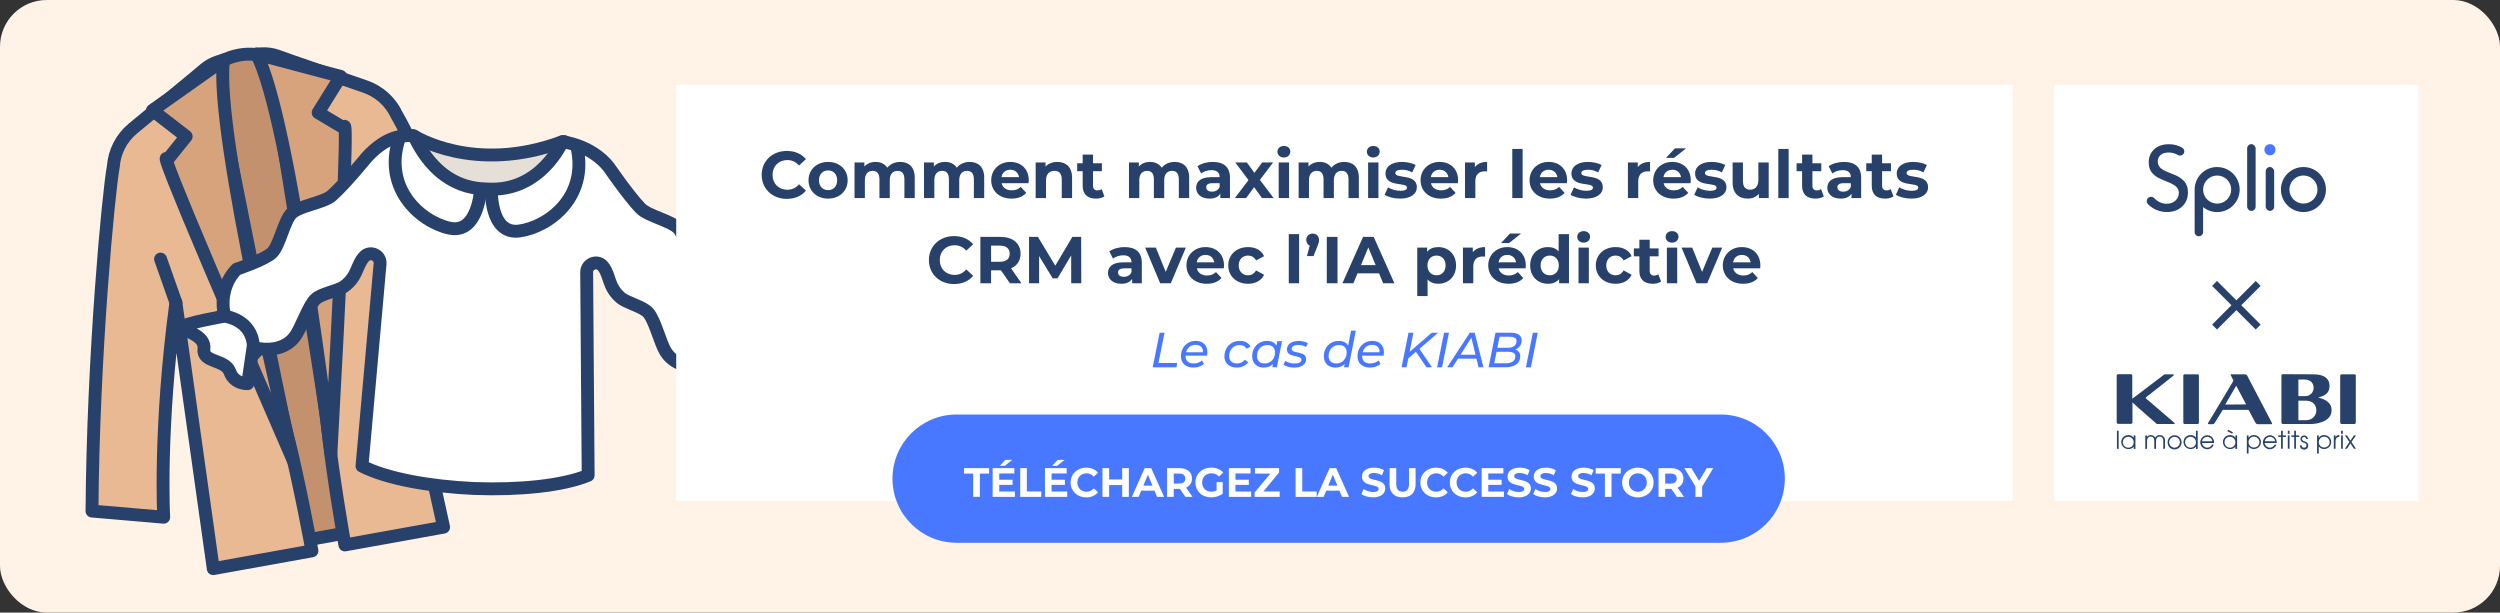<?xml version="1.0" encoding="UTF-8"?>
<svg id="elements" xmlns="http://www.w3.org/2000/svg" xmlns:xlink="http://www.w3.org/1999/xlink" viewBox="0 0 755 185">
  <rect x="0" y="0" width="755" height="185" fill="#333333" stroke="none"/>
  <defs>
    <style>
      .cls-1, .cls-2, .cls-3 {
        fill: none;
      }

      .cls-4 {
        fill: #e5dfd8;
      }

      .cls-4, .cls-5, .cls-6, .cls-2, .cls-3, .cls-7, .cls-8, .cls-9 {
        stroke: #27416b;
      }

      .cls-4, .cls-5, .cls-6, .cls-2, .cls-7, .cls-8, .cls-9 {
        stroke-linecap: round;
        stroke-linejoin: round;
        stroke-width: 3.89px;
      }

      .cls-5, .cls-10 {
        fill: #fff;
      }

      .cls-6 {
        fill: #d6a37c;
      }

      .cls-11 {
        fill: #27416b;
      }

      .cls-12 {
        fill: #fff3e8;
      }

      .cls-13 {
        clip-path: url(#clippath-1);
      }

      .cls-14 {
        clip-path: url(#clippath-2);
      }

      .cls-15 {
        fill: #4878ff;
      }

      .cls-16 {
        fill: #4878ff;
      }

      .cls-3 {
        stroke-miterlimit: 10;
        stroke-width: 2.1px;
      }

      .cls-7 {
        fill: #e8b992;
      }

      .cls-8 {
        fill: #a8e4f5;
      }

      .cls-9 {
        fill: #c4916e;
      }
    </style>
    <clipPath id="clippath">
      <rect class="cls-1" y="215.16" width="755" height="185" rx="14.1" ry="14.1"/>
    </clipPath>
    <clipPath id="clippath-1">
      <rect class="cls-1" width="755" height="185" rx="14.1" ry="14.1"/>
    </clipPath>
    <clipPath id="clippath-2">
      <path class="cls-5" d="M225.42,103.86l-2.42-3.06c1.26-4.54.38-9.67-2.74-13.41,0,0-8.29-3.53-10.26-5.83-2.11-2.46-2.8-9.88-4.91-12.34-2.23-2.59-9.33-3.89-11.68-6.35-3.68-3.84-9.47-12.29-9.47-12.29-5.26-6.82-14.1-7.78-14.12-7.78,0,0-6.57,15.28-22.6,14.28-.08,0-.16-.02-.24-.02-.08,0-.16,0-.24,0-16.06-.31-21.39-16.08-21.89-16.1-3.57-.15-8.38.26-14.18,6.62,0,0-6.46,7.95-10.44,11.48-2.54,2.25-9.73,2.98-12.16,5.37-2.31,2.27-3.6,9.61-5.9,11.89-2.15,2.13-10.7,4.97-10.7,4.97-3.42,3.47-4.71,8.51-3.83,13.14l-2.67,2.85c-.34.36-.33.95,0,1.3l9.18,9.77c.33.35.87.35,1.2,0l2.87-3.08c3.8.63,8.25-.14,10.84-3.63,1.9-2.56,3.96-9.05,6.18-11.27,1.73-1.73,6.77-2.44,8.72-3.88,4.11-3.02,3.63-6.38,6.02-8.94.02-.03.05-.05.07-.08,1.8-1.87,4.96-.37,4.73,2.21l-5.46,61.07c7.41,3.83,20.6,6.18,33.93,6.78,13.33.49,26.67-.78,34.37-3.99l-.45-61.31c-.02-2.6,3.26-3.83,4.9-1.82.02.03.04.05.07.08,2.17,2.74,1.41,6.06,5.27,9.4,1.83,1.59,6.79,2.71,8.38,4.58,2.04,2.4,3.56,9.03,5.24,11.74,2.3,3.69,6.67,4.82,10.51,4.51l2.62,3.31c.3.37.83.42,1.18.1l9.95-8.99c.36-.33.41-.91.11-1.3Z"/>
    </clipPath>
  </defs>
  <g class="cls-13">
    <polygon class="cls-12" points="791.54 190.58 -69.49 190.58 -69.49 -19.46 838.85 -19.46 791.54 190.58"/>
    <g>
      <g>
        <path class="cls-9" d="M123.04,157.6l-51.16,9.22L48.26,35.74l14.6-14.13c5.2-5.33,13.21-6.77,19.94-3.59l16.63,8.51,23.61,131.08Z"/>
        <path class="cls-7" d="M162.08,129.29c-16.8-43.02-38.05-87.52-42.22-94.48-1.85-4-5.25-7.15-9.52-8.64l-22.94-7.95c-4.61-1.6-5.22-2.25-9.93-1.89h0c-.34.07,3.31,5.31,5.76,4.42s-1.82-.19-1.98-.3l.88,1.91s15.98,98.88,16.61,105.09c1.68,16.33,5.42,37.12,5.42,37.12h0l29.81-5.37-17.46-79.23c18.17,34.01,26.06,59.45,26.06,59.45l19.51-10.14Z"/>
        <path class="cls-6" d="M77.46,16.33l25.42,6.74-6.8,10.94,7.82,4.67s2.18-13.76-3.96,98.3c0,0-12.19-101.49-22.48-120.65Z"/>
        <path class="cls-7" d="M27.78,154.34c.32-46.96,4.97-96.13,6.45-104.11.33-4.39,2.42-8.54,5.91-11.42l18.72-15.45c3.76-3.1,4.1-3.93,8.65-5.23h0c.34-.06-1.87,3.49-3.16,5.75-.1.17,1.16-1.01,1.27-1.17l-.38,2.69s19.53,98.24,21.1,104.28c4.13,15.89,7.87,36.68,7.87,36.68h0l-29.81,5.37-11.28-80.34c-5.16,38.21-3.68,64.81-3.68,64.81l-21.67-1.86Z"/>
        <path class="cls-6" d="M67.51,18.13l-21.47,15.19,10.19,7.88-5.7,7.1s-6.84-12.13,38.01,90.74c0,0-23.99-99.36-21.03-120.91Z"/>
      </g>
      <line class="cls-8" x1="48.49" y1="78.25" x2="53.13" y2="91.39"/>
      <line class="cls-8" x1="116.27" y1="66.04" x2="116.51" y2="79.98"/>
    </g>
    <g>
      <path class="cls-4" d="M163.63,72.95l-36.38-1.17-2.39-30.82s18.16,11.85,44.97,1.84c5.12-1.91-6.2,30.15-6.2,30.15Z"/>
      <g>
        <path class="cls-10" d="M225.42,103.86l-2.42-3.06c1.26-4.54.38-9.67-2.74-13.41,0,0-8.29-3.53-10.26-5.83-2.11-2.46-2.8-9.88-4.91-12.34-2.23-2.59-9.33-3.89-11.68-6.35-3.68-3.84-9.47-12.29-9.47-12.29-5.26-6.82-14.1-7.78-14.12-7.78,0,0-6.57,15.28-22.6,14.28-.08,0-.16-.02-.24-.02-.08,0-.16,0-.24,0-16.06-.31-21.39-16.08-21.89-16.1-3.57-.15-8.38.26-14.18,6.62,0,0-6.46,7.95-10.44,11.48-2.54,2.25-9.73,2.98-12.16,5.37-2.31,2.27-3.6,9.61-5.9,11.89-2.15,2.13-10.7,4.97-10.7,4.97-3.42,3.47-4.71,8.51-3.83,13.14l-2.67,2.85c-.34.36-.33.95,0,1.3l9.18,9.77c.33.35.87.35,1.2,0l2.87-3.08c3.8.63,8.25-.14,10.84-3.63,1.9-2.56,3.96-9.05,6.18-11.27,1.73-1.73,6.77-2.44,8.72-3.88,4.11-3.02,3.63-6.38,6.02-8.94.02-.03.05-.05.07-.08,1.8-1.87,4.96-.37,4.73,2.21l-5.46,61.07c7.41,3.83,20.6,6.18,33.93,6.78,13.33.49,26.67-.78,34.37-3.99l-.45-61.31c-.02-2.6,3.26-3.83,4.9-1.82.02.03.04.05.07.08,2.17,2.74,1.41,6.06,5.27,9.4,1.83,1.59,6.79,2.71,8.38,4.58,2.04,2.4,3.56,9.03,5.24,11.74,2.3,3.69,6.67,4.82,10.51,4.51l2.62,3.31c.3.37.83.42,1.18.1l9.95-8.99c.36-.33.41-.91.11-1.3Z"/>
        <g class="cls-14">
          <path class="cls-5" d="M145.16,56.84s-.58,13.94-9.41,12.06c-8.83-1.88-21.05-12.54-14.62-28.66l7.46-5.97,16.57,22.58"/>
          <path class="cls-5" d="M148.39,56.98s-.56,13.94,8.39,12.79c8.95-1.16,22-10.77,16.92-27.37l-6.95-6.56-18.36,21.15"/>
        </g>
        <path class="cls-2" d="M225.42,103.86l-2.42-3.06c1.26-4.54.38-9.67-2.74-13.41,0,0-8.29-3.53-10.26-5.83-2.11-2.46-2.8-9.88-4.91-12.34-2.23-2.59-9.33-3.89-11.68-6.35-3.68-3.84-9.47-12.29-9.47-12.29-5.26-6.82-14.1-7.78-14.12-7.78,0,0-6.57,15.28-22.6,14.28-.08,0-.16-.02-.24-.02-.08,0-.16,0-.24,0-16.06-.31-21.39-16.08-21.89-16.1-3.57-.15-8.38.26-14.18,6.62,0,0-6.46,7.95-10.44,11.48-2.54,2.25-9.73,2.98-12.16,5.37-2.31,2.27-3.6,9.61-5.9,11.89-2.15,2.13-10.7,4.97-10.7,4.97-3.42,3.47-4.71,8.51-3.83,13.14l-2.67,2.85c-.34.36-.33.95,0,1.3l9.18,9.77c.33.35.87.35,1.2,0l2.87-3.08c3.8.63,8.25-.14,10.84-3.63,1.9-2.56,3.96-9.05,6.18-11.27,1.73-1.73,6.77-2.44,8.72-3.88,4.11-3.02,3.63-6.38,6.02-8.94.02-.03.05-.05.07-.08,1.8-1.87,4.96-.37,4.73,2.21l-5.46,61.07c7.41,3.83,20.6,6.18,33.93,6.78,13.33.49,26.67-.78,34.37-3.99l-.45-61.31c-.02-2.6,3.26-3.83,4.9-1.82.02.03.04.05.07.08,2.17,2.74,1.41,6.06,5.27,9.4,1.83,1.59,6.79,2.71,8.38,4.58,2.04,2.4,3.56,9.03,5.24,11.74,2.3,3.69,6.67,4.82,10.51,4.51l2.62,3.31c.3.37.83.42,1.18.1l9.95-8.99c.36-.33.41-.91.11-1.3Z"/>
      </g>
      <g>
        <path class="cls-10" d="M76.5,104.3l-1.69,11.57s-4.03.25-5.4-3.59-8.39-2.69-7.82-6.91-6.41-5.41-6.47-6.55,12.75-3.34,12.75-3.34c0,0,8.14,1.01,8.62,8.82Z"/>
        <path class="cls-2" d="M76.5,104.3l-1.69,11.57s-4.03.25-5.4-3.59-8.39-2.69-7.82-6.91-6.41-5.41-6.47-6.55,12.75-3.34,12.75-3.34c0,0,8.14,1.01,8.62,8.82Z"/>
      </g>
      <path class="cls-5" d="M222.71,101.82s12.58,3.23,12.44,4.37-7.21,1.74-6.98,6c.23,4.26-6.67,2.54-8.35,6.25s-5.68,3.14-5.68,3.14l-.74-11.67s1.59-7.87,9.31-8.09Z"/>
    </g>
    <g>
      <rect class="cls-10" x="620.38" y="25.65" width="109.99" height="125.58"/>
      <rect class="cls-10" x="204.22" y="25.65" width="403.58" height="125.58"/>
      <g>
        <path class="cls-11" d="M230.03,52.82c0-4.22,3.24-7.24,7.6-7.24,2.42,0,4.44.88,5.76,2.48l-2.08,1.92c-.94-1.08-2.12-1.64-3.52-1.64-2.62,0-4.48,1.84-4.48,4.48s1.86,4.48,4.48,4.48c1.4,0,2.58-.56,3.52-1.66l2.08,1.92c-1.32,1.62-3.34,2.5-5.78,2.5-4.34,0-7.58-3.02-7.58-7.24Z"/>
        <path class="cls-11" d="M244.17,54.44c0-3.24,2.5-5.54,5.92-5.54s5.9,2.3,5.9,5.54-2.48,5.54-5.9,5.54-5.92-2.3-5.92-5.54ZM252.83,54.44c0-1.86-1.18-2.98-2.74-2.98s-2.76,1.12-2.76,2.98,1.2,2.98,2.76,2.98,2.74-1.12,2.74-2.98Z"/>
        <path class="cls-11" d="M276.25,53.66v6.16h-3.12v-5.68c0-1.74-.78-2.54-2.04-2.54-1.4,0-2.38.9-2.38,2.82v5.4h-3.12v-5.68c0-1.74-.74-2.54-2.04-2.54-1.38,0-2.36.9-2.36,2.82v5.4h-3.12v-10.76h2.98v1.24c.8-.92,2-1.4,3.38-1.4,1.5,0,2.78.58,3.54,1.76.86-1.1,2.26-1.76,3.88-1.76,2.56,0,4.4,1.48,4.4,4.76Z"/>
        <path class="cls-11" d="M297.23,53.66v6.16h-3.12v-5.68c0-1.74-.78-2.54-2.04-2.54-1.4,0-2.38.9-2.38,2.82v5.4h-3.12v-5.68c0-1.74-.74-2.54-2.04-2.54-1.38,0-2.36.9-2.36,2.82v5.4h-3.12v-10.76h2.98v1.24c.8-.92,2-1.4,3.38-1.4,1.5,0,2.78.58,3.54,1.76.86-1.1,2.26-1.76,3.88-1.76,2.56,0,4.4,1.48,4.4,4.76Z"/>
        <path class="cls-11" d="M310.63,55.32h-8.14c.3,1.34,1.44,2.16,3.08,2.16,1.14,0,1.96-.34,2.7-1.04l1.66,1.8c-1,1.14-2.5,1.74-4.44,1.74-3.72,0-6.14-2.34-6.14-5.54s2.46-5.54,5.74-5.54,5.6,2.12,5.6,5.58c0,.24-.04.58-.06.84ZM302.45,53.5h5.3c-.22-1.36-1.24-2.24-2.64-2.24s-2.44.86-2.66,2.24Z"/>
        <path class="cls-11" d="M323.77,53.66v6.16h-3.12v-5.68c0-1.74-.8-2.54-2.18-2.54-1.5,0-2.58.92-2.58,2.9v5.32h-3.12v-10.76h2.98v1.26c.84-.92,2.1-1.42,3.56-1.42,2.54,0,4.46,1.48,4.46,4.76Z"/>
        <path class="cls-11" d="M333.53,59.3c-.64.46-1.58.68-2.54.68-2.54,0-4.02-1.3-4.02-3.86v-4.42h-1.66v-2.4h1.66v-2.62h3.12v2.62h2.68v2.4h-2.68v4.38c0,.92.5,1.42,1.34,1.42.46,0,.92-.14,1.26-.4l.84,2.2Z"/>
        <path class="cls-11" d="M359.13,53.66v6.16h-3.12v-5.68c0-1.74-.78-2.54-2.04-2.54-1.4,0-2.38.9-2.38,2.82v5.4h-3.12v-5.68c0-1.74-.74-2.54-2.04-2.54-1.38,0-2.36.9-2.36,2.82v5.4h-3.12v-10.76h2.98v1.24c.8-.92,2-1.4,3.38-1.4,1.5,0,2.78.58,3.54,1.76.86-1.1,2.26-1.76,3.88-1.76,2.56,0,4.4,1.48,4.4,4.76Z"/>
        <path class="cls-11" d="M371.45,53.68v6.14h-2.92v-1.34c-.58.98-1.7,1.5-3.28,1.5-2.52,0-4.02-1.4-4.02-3.26s1.34-3.22,4.62-3.22h2.48c0-1.34-.8-2.12-2.48-2.12-1.14,0-2.32.38-3.1,1l-1.12-2.18c1.18-.84,2.92-1.3,4.64-1.3,3.28,0,5.18,1.52,5.18,4.78ZM368.33,56.42v-1.1h-2.14c-1.46,0-1.92.54-1.92,1.26,0,.78.66,1.3,1.76,1.3,1.04,0,1.94-.48,2.3-1.46Z"/>
        <path class="cls-11" d="M381.11,59.82l-2.36-3.3-2.44,3.3h-3.4l4.14-5.42-4-5.34h3.5l2.28,3.14,2.34-3.14h3.32l-4,5.26,4.16,5.5h-3.54Z"/>
        <path class="cls-11" d="M385.79,45.82c0-.98.78-1.74,1.94-1.74s1.94.72,1.94,1.68c0,1.04-.78,1.8-1.94,1.8s-1.94-.76-1.94-1.74ZM386.17,49.06h3.12v10.76h-3.12v-10.76Z"/>
        <path class="cls-11" d="M410.37,53.66v6.16h-3.12v-5.68c0-1.74-.78-2.54-2.04-2.54-1.4,0-2.38.9-2.38,2.82v5.4h-3.12v-5.68c0-1.74-.74-2.54-2.04-2.54-1.38,0-2.36.9-2.36,2.82v5.4h-3.12v-10.76h2.98v1.24c.8-.92,2-1.4,3.38-1.4,1.5,0,2.78.58,3.54,1.76.86-1.1,2.26-1.76,3.88-1.76,2.56,0,4.4,1.48,4.4,4.76Z"/>
        <path class="cls-11" d="M412.79,45.82c0-.98.78-1.74,1.94-1.74s1.94.72,1.94,1.68c0,1.04-.78,1.8-1.94,1.8s-1.94-.76-1.94-1.74ZM413.17,49.06h3.12v10.76h-3.12v-10.76Z"/>
        <path class="cls-11" d="M418.15,58.82l1.04-2.24c.96.62,2.42,1.04,3.74,1.04,1.44,0,1.98-.38,1.98-.98,0-1.76-6.5.04-6.5-4.26,0-2.04,1.84-3.48,4.98-3.48,1.48,0,3.12.34,4.14.94l-1.04,2.22c-1.06-.6-2.12-.8-3.1-.8-1.4,0-2,.44-2,1,0,1.84,6.5.06,6.5,4.3,0,2-1.86,3.42-5.08,3.42-1.82,0-3.66-.5-4.66-1.16Z"/>
        <path class="cls-11" d="M440.29,55.32h-8.14c.3,1.34,1.44,2.16,3.08,2.16,1.14,0,1.96-.34,2.7-1.04l1.66,1.8c-1,1.14-2.5,1.74-4.44,1.74-3.72,0-6.14-2.34-6.14-5.54s2.46-5.54,5.74-5.54,5.6,2.12,5.6,5.58c0,.24-.04.58-.06.84ZM432.11,53.5h5.3c-.22-1.36-1.24-2.24-2.64-2.24s-2.44.86-2.66,2.24Z"/>
        <path class="cls-11" d="M449.11,48.9v2.88c-.26-.02-.46-.04-.7-.04-1.72,0-2.86.94-2.86,3v5.08h-3.12v-10.76h2.98v1.42c.76-1.04,2.04-1.58,3.7-1.58Z"/>
        <path class="cls-11" d="M456.71,44.98h3.12v14.84h-3.12v-14.84Z"/>
        <path class="cls-11" d="M473.21,55.32h-8.14c.3,1.34,1.44,2.16,3.08,2.16,1.14,0,1.96-.34,2.7-1.04l1.66,1.8c-1,1.14-2.5,1.74-4.44,1.74-3.72,0-6.14-2.34-6.14-5.54s2.46-5.54,5.74-5.54,5.6,2.12,5.6,5.58c0,.24-.04.58-.06.84ZM465.03,53.5h5.3c-.22-1.36-1.24-2.24-2.64-2.24s-2.44.86-2.66,2.24Z"/>
        <path class="cls-11" d="M474.31,58.82l1.04-2.24c.96.62,2.42,1.04,3.74,1.04,1.44,0,1.98-.38,1.98-.98,0-1.76-6.5.04-6.5-4.26,0-2.04,1.84-3.48,4.98-3.48,1.48,0,3.12.34,4.14.94l-1.04,2.22c-1.06-.6-2.12-.8-3.1-.8-1.4,0-2,.44-2,1,0,1.84,6.5.06,6.5,4.3,0,2-1.86,3.42-5.08,3.42-1.82,0-3.66-.5-4.66-1.16Z"/>
        <path class="cls-11" d="M498.31,48.9v2.88c-.26-.02-.46-.04-.7-.04-1.72,0-2.86.94-2.86,3v5.08h-3.12v-10.76h2.98v1.42c.76-1.04,2.04-1.58,3.7-1.58Z"/>
        <path class="cls-11" d="M510.55,55.32h-8.14c.3,1.34,1.44,2.16,3.08,2.16,1.14,0,1.96-.34,2.7-1.04l1.66,1.8c-1,1.14-2.5,1.74-4.44,1.74-3.72,0-6.14-2.34-6.14-5.54s2.46-5.54,5.74-5.54,5.6,2.12,5.6,5.58c0,.24-.04.58-.06.84ZM502.37,53.5h5.3c-.22-1.36-1.24-2.24-2.64-2.24s-2.44.86-2.66,2.24ZM505.57,47.68h-2.44l2.7-2.88h3.36l-3.62,2.88Z"/>
        <path class="cls-11" d="M511.65,58.82l1.04-2.24c.96.62,2.42,1.04,3.74,1.04,1.44,0,1.98-.38,1.98-.98,0-1.76-6.5.04-6.5-4.26,0-2.04,1.84-3.48,4.98-3.48,1.48,0,3.12.34,4.14.94l-1.04,2.22c-1.06-.6-2.12-.8-3.1-.8-1.4,0-2,.44-2,1,0,1.84,6.5.06,6.5,4.3,0,2-1.86,3.42-5.08,3.42-1.82,0-3.66-.5-4.66-1.16Z"/>
        <path class="cls-11" d="M534.15,49.06v10.76h-2.96v-1.28c-.82.94-2.02,1.44-3.34,1.44-2.7,0-4.6-1.52-4.6-4.84v-6.08h3.12v5.62c0,1.8.8,2.6,2.18,2.6s2.48-.92,2.48-2.9v-5.32h3.12Z"/>
        <path class="cls-11" d="M537.05,44.98h3.12v14.84h-3.12v-14.84Z"/>
        <path class="cls-11" d="M550.79,59.3c-.64.46-1.58.68-2.54.68-2.54,0-4.02-1.3-4.02-3.86v-4.42h-1.66v-2.4h1.66v-2.62h3.12v2.62h2.68v2.4h-2.68v4.38c0,.92.5,1.42,1.34,1.42.46,0,.92-.14,1.26-.4l.84,2.2Z"/>
        <path class="cls-11" d="M562.07,53.68v6.14h-2.92v-1.34c-.58.98-1.7,1.5-3.28,1.5-2.52,0-4.02-1.4-4.02-3.26s1.34-3.22,4.62-3.22h2.48c0-1.34-.8-2.12-2.48-2.12-1.14,0-2.32.38-3.1,1l-1.12-2.18c1.18-.84,2.92-1.3,4.64-1.3,3.28,0,5.18,1.52,5.18,4.78ZM558.95,56.42v-1.1h-2.14c-1.46,0-1.92.54-1.92,1.26,0,.78.66,1.3,1.76,1.3,1.04,0,1.94-.48,2.3-1.46Z"/>
        <path class="cls-11" d="M571.83,59.3c-.64.46-1.58.68-2.54.68-2.54,0-4.02-1.3-4.02-3.86v-4.42h-1.66v-2.4h1.66v-2.62h3.12v2.62h2.68v2.4h-2.68v4.38c0,.92.5,1.42,1.34,1.42.46,0,.92-.14,1.26-.4l.84,2.2Z"/>
        <path class="cls-11" d="M572.55,58.82l1.04-2.24c.96.62,2.42,1.04,3.74,1.04,1.44,0,1.98-.38,1.98-.98,0-1.76-6.5.04-6.5-4.26,0-2.04,1.84-3.48,4.98-3.48,1.48,0,3.12.34,4.14.94l-1.04,2.22c-1.06-.6-2.12-.8-3.1-.8-1.4,0-2,.44-2,1,0,1.84,6.5.06,6.5,4.3,0,2-1.86,3.42-5.08,3.42-1.82,0-3.66-.5-4.66-1.16Z"/>
        <path class="cls-11" d="M280.53,78.54c0-4.22,3.24-7.24,7.6-7.24,2.42,0,4.44.88,5.76,2.48l-2.08,1.92c-.94-1.08-2.12-1.64-3.52-1.64-2.62,0-4.48,1.84-4.48,4.48s1.86,4.48,4.48,4.48c1.4,0,2.58-.56,3.52-1.66l2.08,1.92c-1.32,1.62-3.34,2.5-5.78,2.5-4.34,0-7.58-3.02-7.58-7.24Z"/>
        <path class="cls-11" d="M304.99,85.54l-2.7-3.9h-2.98v3.9h-3.24v-14h6.06c3.74,0,6.08,1.94,6.08,5.08,0,2.1-1.06,3.64-2.88,4.42l3.14,4.5h-3.48ZM301.95,74.18h-2.64v4.88h2.64c1.98,0,2.98-.92,2.98-2.44s-1-2.44-2.98-2.44Z"/>
        <path class="cls-11" d="M323.51,85.54l-.02-8.4-4.12,6.92h-1.46l-4.1-6.74v8.22h-3.04v-14h2.68l5.24,8.7,5.16-8.7h2.66l.04,14h-3.04Z"/>
        <path class="cls-11" d="M344.83,79.4v6.14h-2.92v-1.34c-.58.98-1.7,1.5-3.28,1.5-2.52,0-4.02-1.4-4.02-3.26s1.34-3.22,4.62-3.22h2.48c0-1.34-.8-2.12-2.48-2.12-1.14,0-2.32.38-3.1,1l-1.12-2.18c1.18-.84,2.92-1.3,4.64-1.3,3.28,0,5.18,1.52,5.18,4.78ZM341.71,82.14v-1.1h-2.14c-1.46,0-1.92.54-1.92,1.26,0,.78.66,1.3,1.76,1.3,1.04,0,1.94-.48,2.3-1.46Z"/>
        <path class="cls-11" d="M358.13,74.78l-4.54,10.76h-3.22l-4.52-10.76h3.22l2.98,7.32,3.08-7.32h3Z"/>
        <path class="cls-11" d="M369.59,81.04h-8.14c.3,1.34,1.44,2.16,3.08,2.16,1.14,0,1.96-.34,2.7-1.04l1.66,1.8c-1,1.14-2.5,1.74-4.44,1.74-3.72,0-6.14-2.34-6.14-5.54s2.46-5.54,5.74-5.54,5.6,2.12,5.6,5.58c0,.24-.04.58-.06.84ZM361.41,79.22h5.3c-.22-1.36-1.24-2.24-2.64-2.24s-2.44.86-2.66,2.24Z"/>
        <path class="cls-11" d="M370.93,80.16c0-3.24,2.5-5.54,6-5.54,2.26,0,4.04.98,4.82,2.74l-2.42,1.3c-.58-1.02-1.44-1.48-2.42-1.48-1.58,0-2.82,1.1-2.82,2.98s1.24,2.98,2.82,2.98c.98,0,1.84-.44,2.42-1.48l2.42,1.32c-.78,1.72-2.56,2.72-4.82,2.72-3.5,0-6-2.3-6-5.54Z"/>
        <path class="cls-11" d="M389.21,70.7h3.12v14.84h-3.12v-14.84Z"/>
        <path class="cls-11" d="M398.35,72.46c0,.52-.08.9-.52,2l-1.16,2.88h-1.98l.86-3.16c-.64-.28-1.06-.88-1.06-1.72,0-1.16.84-1.92,1.94-1.92s1.92.78,1.92,1.92Z"/>
        <path class="cls-11" d="M400.69,71.54h3.24v14h-3.24v-14Z"/>
        <path class="cls-11" d="M416.47,82.54h-6.5l-1.24,3h-3.32l6.24-14h3.2l6.26,14h-3.4l-1.24-3ZM415.45,80.08l-2.22-5.36-2.22,5.36h4.44Z"/>
        <path class="cls-11" d="M439.73,80.16c0,3.38-2.34,5.54-5.36,5.54-1.34,0-2.44-.42-3.24-1.3v5.02h-3.12v-14.64h2.98v1.24c.78-.94,1.94-1.4,3.38-1.4,3.02,0,5.36,2.16,5.36,5.54ZM436.57,80.16c0-1.86-1.18-2.98-2.74-2.98s-2.74,1.12-2.74,2.98,1.18,2.98,2.74,2.98,2.74-1.12,2.74-2.98Z"/>
        <path class="cls-11" d="M448.49,74.62v2.88c-.26-.02-.46-.04-.7-.04-1.72,0-2.86.94-2.86,3v5.08h-3.12v-10.76h2.98v1.42c.76-1.04,2.04-1.58,3.7-1.58Z"/>
        <path class="cls-11" d="M460.73,81.04h-8.14c.3,1.34,1.44,2.16,3.08,2.16,1.14,0,1.96-.34,2.7-1.04l1.66,1.8c-1,1.14-2.5,1.74-4.44,1.74-3.72,0-6.14-2.34-6.14-5.54s2.46-5.54,5.74-5.54,5.6,2.12,5.6,5.58c0,.24-.04.58-.06.84ZM452.55,79.22h5.3c-.22-1.36-1.24-2.24-2.64-2.24s-2.44.86-2.66,2.24ZM455.75,73.4h-2.44l2.7-2.88h3.36l-3.62,2.88Z"/>
        <path class="cls-11" d="M473.83,70.7v14.84h-2.98v-1.24c-.78.94-1.92,1.4-3.36,1.4-3.04,0-5.38-2.16-5.38-5.54s2.34-5.54,5.38-5.54c1.32,0,2.44.42,3.22,1.3v-5.22h3.12ZM470.77,80.16c0-1.86-1.2-2.98-2.74-2.98s-2.76,1.12-2.76,2.98,1.2,2.98,2.76,2.98,2.74-1.12,2.74-2.98Z"/>
        <path class="cls-11" d="M476.32,71.54c0-.98.78-1.74,1.94-1.74s1.94.72,1.94,1.68c0,1.04-.78,1.8-1.94,1.8s-1.94-.76-1.94-1.74ZM476.71,74.78h3.12v10.76h-3.12v-10.76Z"/>
        <path class="cls-11" d="M481.93,80.16c0-3.24,2.5-5.54,6-5.54,2.26,0,4.04.98,4.82,2.74l-2.42,1.3c-.58-1.02-1.44-1.48-2.42-1.48-1.58,0-2.82,1.1-2.82,2.98s1.24,2.98,2.82,2.98c.98,0,1.84-.44,2.42-1.48l2.42,1.32c-.78,1.72-2.56,2.72-4.82,2.72-3.5,0-6-2.3-6-5.54Z"/>
        <path class="cls-11" d="M501.65,85.02c-.64.46-1.58.68-2.54.68-2.54,0-4.02-1.3-4.02-3.86v-4.42h-1.66v-2.4h1.66v-2.62h3.12v2.62h2.68v2.4h-2.68v4.38c0,.92.5,1.42,1.34,1.42.46,0,.92-.14,1.26-.4l.84,2.2Z"/>
        <path class="cls-11" d="M503.02,71.54c0-.98.78-1.74,1.94-1.74s1.94.72,1.94,1.68c0,1.04-.78,1.8-1.94,1.8s-1.94-.76-1.94-1.74ZM503.4,74.78h3.12v10.76h-3.12v-10.76Z"/>
        <path class="cls-11" d="M520.11,74.78l-4.54,10.76h-3.22l-4.52-10.76h3.22l2.98,7.32,3.08-7.32h3Z"/>
        <path class="cls-11" d="M531.57,81.04h-8.14c.3,1.34,1.44,2.16,3.08,2.16,1.14,0,1.96-.34,2.7-1.04l1.66,1.8c-1,1.14-2.5,1.74-4.44,1.74-3.72,0-6.14-2.34-6.14-5.54s2.46-5.54,5.74-5.54,5.6,2.12,5.6,5.58c0,.24-.04.58-.06.84ZM523.39,79.22h5.3c-.22-1.36-1.24-2.24-2.64-2.24s-2.44.86-2.66,2.24Z"/>
      </g>
      <g>
        <path class="cls-16" d="M684.34,46.42c-.33-.32-.49-.72-.49-1.2s.16-.88.49-1.2c.33-.32.73-.48,1.21-.48s.87.16,1.18.48c.31.32.47.72.47,1.2s-.16.88-.47,1.2c-.31.32-.71.48-1.18.48s-.88-.16-1.21-.48Z"/>
        <path class="cls-11" d="M695.64,53c2.34,0,4.24,1.9,4.24,4.24s-1.9,4.24-4.24,4.24-4.24-1.9-4.24-4.24,1.9-4.24,4.24-4.24M695.64,50.44c-3.76,0-6.8,3.05-6.8,6.8s3.05,6.8,6.8,6.8,6.8-3.05,6.8-6.8-3.05-6.8-6.8-6.8h0Z"/>
        <path class="cls-11" d="M648.66,59.86c.49-.55,1.34-.57,1.87-.06h0c.29.29.63.57,1.02.86.39.28.82.5,1.29.65.47.15.96.23,1.48.23,1.1,0,1.99-.32,2.67-.97.68-.64,1.02-1.42,1.02-2.32,0-.42-.08-.8-.25-1.14-.17-.34-.4-.63-.69-.86-.29-.23-.63-.45-1.02-.67s-.8-.41-1.24-.57c-.44-.16-.89-.34-1.35-.55-.46-.21-.91-.41-1.35-.61-.44-.2-.85-.45-1.24-.76-.39-.3-.73-.63-1.02-.98-.29-.35-.52-.79-.69-1.31-.17-.52-.25-1.09-.25-1.72,0-1.64.55-2.97,1.65-3.99,1.1-1.03,2.6-1.54,4.5-1.54,1.42,0,2.73.35,3.94,1.04.67.39.87,1.26.41,1.88h0c-.38.52-1.11.69-1.66.36-.86-.52-1.79-.78-2.8-.78s-1.86.25-2.44.75c-.58.5-.87,1.16-.87,1.98,0,.48.11.91.31,1.28.21.37.49.68.84.93s.76.48,1.21.69c.45.21.93.42,1.44.61.5.19,1.01.39,1.51.61.51.21.98.47,1.44.78.45.3.85.65,1.21,1.02.35.38.63.85.84,1.43.21.57.31,1.22.31,1.93,0,1.78-.58,3.22-1.76,4.32-1.17,1.1-2.7,1.65-4.58,1.65-1.31,0-2.53-.29-3.67-.86-.8-.4-1.5-.93-2.11-1.58-.45-.48-.43-1.24.01-1.73h0Z"/>
        <path class="cls-11" d="M669.58,50.44c-3.76,0-6.8,3.05-6.8,6.8,0,.04,0,12.84,0,12.84,0,.71.57,1.28,1.28,1.28h0c.71,0,1.28-.57,1.28-1.28v-7.52c1.16.93,2.64,1.49,4.24,1.49,3.76,0,6.8-3.05,6.8-6.8s-3.05-6.8-6.8-6.8ZM669.58,61.49c-2.34,0-4.24-1.9-4.24-4.24s1.9-4.24,4.24-4.24,4.24,1.9,4.24,4.24-1.9,4.24-4.24,4.24Z"/>
        <rect class="cls-11" x="678.64" y="43.53" width="2.56" height="20.17" rx="1.28" ry="1.28"/>
        <rect class="cls-11" x="684.24" y="50.44" width="2.56" height="13.25" rx="1.28" ry="1.28"/>
      </g>
      <g>
        <g>
          <path class="cls-10" d="M293.92,143.02h-2.78v-1.64h7.56v1.64h-2.78v7.04h-2.01v-7.04Z"/>
          <path class="cls-10" d="M306.5,148.44v1.61h-6.72v-8.67h6.55v1.61h-4.56v1.88h4.03v1.56h-4.03v2.01h4.72ZM303.45,140.67h-1.51l1.67-1.78h2.08l-2.24,1.78Z"/>
          <path class="cls-10" d="M308.1,141.38h2.01v7.04h4.35v1.64h-6.36v-8.67Z"/>
          <path class="cls-10" d="M322.3,148.44v1.61h-6.72v-8.67h6.55v1.61h-4.56v1.88h4.03v1.56h-4.03v2.01h4.72ZM319.25,140.67h-1.51l1.67-1.78h2.08l-2.24,1.78Z"/>
          <path class="cls-10" d="M323.33,145.72c0-2.61,2.01-4.49,4.71-4.49,1.5,0,2.75.55,3.57,1.54l-1.29,1.19c-.58-.67-1.31-1.02-2.18-1.02-1.62,0-2.78,1.14-2.78,2.78s1.15,2.78,2.78,2.78c.87,0,1.6-.35,2.18-1.03l1.29,1.19c-.82,1-2.07,1.55-3.58,1.55-2.69,0-4.7-1.87-4.7-4.49Z"/>
          <path class="cls-10" d="M340.91,141.38v8.67h-2.01v-3.56h-3.94v3.56h-2.01v-8.67h2.01v3.42h3.94v-3.42h2.01Z"/>
          <path class="cls-10" d="M348.68,148.19h-4.03l-.77,1.86h-2.06l3.87-8.67h1.98l3.88,8.67h-2.11l-.77-1.86ZM348.05,146.67l-1.38-3.32-1.38,3.32h2.75Z"/>
          <path class="cls-10" d="M357.99,150.05l-1.67-2.42h-1.85v2.42h-2.01v-8.67h3.75c2.32,0,3.77,1.2,3.77,3.15,0,1.3-.66,2.25-1.79,2.74l1.95,2.79h-2.16ZM356.11,143.02h-1.63v3.02h1.63c1.23,0,1.85-.57,1.85-1.51s-.62-1.51-1.85-1.51Z"/>
          <path class="cls-10" d="M367.43,145.58h1.83v3.52c-.95.72-2.27,1.1-3.51,1.1-2.73,0-4.73-1.87-4.73-4.49s2.01-4.49,4.77-4.49c1.52,0,2.79.52,3.63,1.5l-1.29,1.19c-.63-.67-1.36-.98-2.24-.98-1.68,0-2.84,1.13-2.84,2.78s1.15,2.78,2.81,2.78c.54,0,1.05-.1,1.56-.37v-2.54Z"/>
          <path class="cls-10" d="M377.84,148.44v1.61h-6.72v-8.67h6.55v1.61h-4.56v1.88h4.03v1.56h-4.03v2.01h4.72Z"/>
          <path class="cls-10" d="M386.47,148.42v1.64h-7.58v-1.3l4.76-5.74h-4.66v-1.64h7.3v1.3l-4.75,5.74h4.93Z"/>
          <path class="cls-10" d="M391.27,141.38h2.01v7.04h4.35v1.64h-6.36v-8.67Z"/>
          <path class="cls-10" d="M404.54,148.19h-4.03l-.77,1.86h-2.06l3.87-8.67h1.98l3.88,8.67h-2.11l-.77-1.86ZM403.9,146.67l-1.38-3.32-1.38,3.32h2.75Z"/>
          <path class="cls-10" d="M411.14,149.2l.68-1.51c.73.53,1.82.9,2.86.9,1.19,0,1.67-.4,1.67-.93,0-1.62-5.04-.51-5.04-3.73,0-1.47,1.19-2.7,3.65-2.7,1.09,0,2.21.26,3.01.77l-.62,1.52c-.81-.46-1.64-.68-2.4-.68-1.19,0-1.65.45-1.65.99,0,1.6,5.04.5,5.04,3.68,0,1.45-1.2,2.69-3.68,2.69-1.38,0-2.76-.41-3.53-1Z"/>
          <path class="cls-10" d="M419.66,146.24v-4.86h2.01v4.78c0,1.65.72,2.33,1.93,2.33s1.93-.68,1.93-2.33v-4.78h1.98v4.86c0,2.55-1.46,3.96-3.93,3.96s-3.93-1.41-3.93-3.96Z"/>
          <path class="cls-10" d="M428.95,145.72c0-2.61,2.01-4.49,4.71-4.49,1.5,0,2.75.55,3.57,1.54l-1.29,1.19c-.58-.67-1.31-1.02-2.18-1.02-1.62,0-2.78,1.14-2.78,2.78s1.15,2.78,2.78,2.78c.87,0,1.6-.35,2.18-1.03l1.29,1.19c-.82,1-2.07,1.55-3.58,1.55-2.69,0-4.7-1.87-4.7-4.49Z"/>
          <path class="cls-10" d="M437.85,145.72c0-2.61,2.01-4.49,4.71-4.49,1.5,0,2.75.55,3.57,1.54l-1.29,1.19c-.58-.67-1.31-1.02-2.18-1.02-1.62,0-2.78,1.14-2.78,2.78s1.15,2.78,2.78,2.78c.87,0,1.6-.35,2.18-1.03l1.29,1.19c-.82,1-2.07,1.55-3.58,1.55-2.69,0-4.7-1.87-4.7-4.49Z"/>
          <path class="cls-10" d="M454.19,148.44v1.61h-6.72v-8.67h6.55v1.61h-4.56v1.88h4.03v1.56h-4.03v2.01h4.72Z"/>
          <path class="cls-10" d="M455.11,149.2l.68-1.51c.73.53,1.82.9,2.86.9,1.19,0,1.67-.4,1.67-.93,0-1.62-5.04-.51-5.04-3.73,0-1.47,1.19-2.7,3.66-2.7,1.09,0,2.21.26,3.01.77l-.62,1.52c-.8-.46-1.63-.68-2.4-.68-1.19,0-1.65.45-1.65.99,0,1.6,5.04.5,5.04,3.68,0,1.45-1.2,2.69-3.68,2.69-1.38,0-2.76-.41-3.53-1Z"/>
          <path class="cls-10" d="M463.02,149.2l.68-1.51c.73.53,1.82.9,2.86.9,1.19,0,1.67-.4,1.67-.93,0-1.62-5.04-.51-5.04-3.73,0-1.47,1.19-2.7,3.66-2.7,1.09,0,2.21.26,3.01.77l-.62,1.52c-.8-.46-1.63-.68-2.4-.68-1.19,0-1.65.45-1.65.99,0,1.6,5.04.5,5.04,3.68,0,1.45-1.2,2.69-3.68,2.69-1.38,0-2.76-.41-3.53-1Z"/>
          <path class="cls-10" d="M474.43,149.2l.68-1.51c.73.53,1.82.9,2.86.9,1.19,0,1.67-.4,1.67-.93,0-1.62-5.04-.51-5.04-3.73,0-1.47,1.19-2.7,3.65-2.7,1.09,0,2.21.26,3.01.77l-.62,1.52c-.81-.46-1.64-.68-2.4-.68-1.19,0-1.65.45-1.65.99,0,1.6,5.04.5,5.04,3.68,0,1.45-1.2,2.69-3.68,2.69-1.38,0-2.76-.41-3.53-1Z"/>
          <path class="cls-10" d="M484.69,143.02h-2.78v-1.64h7.56v1.64h-2.78v7.04h-2.01v-7.04Z"/>
          <path class="cls-10" d="M489.88,145.72c0-2.58,2.01-4.49,4.75-4.49s4.75,1.9,4.75,4.49-2.02,4.49-4.75,4.49-4.75-1.91-4.75-4.49ZM497.34,145.72c0-1.65-1.16-2.78-2.71-2.78s-2.71,1.13-2.71,2.78,1.16,2.78,2.71,2.78,2.71-1.13,2.71-2.78Z"/>
          <path class="cls-10" d="M506.41,150.05l-1.67-2.42h-1.85v2.42h-2.01v-8.67h3.75c2.32,0,3.77,1.2,3.77,3.15,0,1.3-.66,2.25-1.78,2.74l1.95,2.79h-2.16ZM504.53,143.02h-1.64v3.02h1.64c1.23,0,1.85-.57,1.85-1.51s-.62-1.51-1.85-1.51Z"/>
          <path class="cls-10" d="M514.04,146.98v3.07h-2.01v-3.1l-3.36-5.58h2.13l2.32,3.85,2.32-3.85h1.97l-3.37,5.6Z"/>
        </g>
        <path class="cls-15" d="M269.53,144.55c0,10.7,8.67,19.37,19.37,19.37h230.75c10.7,0,19.37-8.67,19.37-19.37s-8.67-19.37-19.37-19.37h-230.75c-10.7,0-19.37,8.67-19.37,19.37,0,0,0-10.7,0,0Z"/>
        <g>
          <path class="cls-10" d="M293.92,143.02h-2.78v-1.64h7.56v1.64h-2.78v7.04h-2.01v-7.04Z"/>
          <path class="cls-10" d="M306.5,148.44v1.61h-6.72v-8.67h6.55v1.61h-4.56v1.88h4.03v1.56h-4.03v2.01h4.72ZM303.45,140.67h-1.51l1.67-1.78h2.08l-2.24,1.78Z"/>
          <path class="cls-10" d="M308.1,141.38h2.01v7.04h4.35v1.64h-6.36v-8.67Z"/>
          <path class="cls-10" d="M322.3,148.44v1.61h-6.72v-8.67h6.55v1.61h-4.56v1.88h4.03v1.56h-4.03v2.01h4.72ZM319.25,140.67h-1.51l1.67-1.78h2.08l-2.24,1.78Z"/>
          <path class="cls-10" d="M323.33,145.72c0-2.61,2.01-4.49,4.71-4.49,1.5,0,2.75.55,3.57,1.54l-1.29,1.19c-.58-.67-1.31-1.02-2.18-1.02-1.62,0-2.78,1.14-2.78,2.78s1.15,2.78,2.78,2.78c.87,0,1.6-.35,2.18-1.03l1.29,1.19c-.82,1-2.07,1.55-3.58,1.55-2.69,0-4.7-1.87-4.7-4.49Z"/>
          <path class="cls-10" d="M340.91,141.38v8.67h-2.01v-3.56h-3.94v3.56h-2.01v-8.67h2.01v3.42h3.94v-3.42h2.01Z"/>
          <path class="cls-10" d="M348.68,148.19h-4.03l-.77,1.86h-2.06l3.87-8.67h1.98l3.88,8.67h-2.11l-.77-1.86ZM348.05,146.67l-1.38-3.32-1.38,3.32h2.75Z"/>
          <path class="cls-10" d="M357.99,150.05l-1.67-2.42h-1.85v2.42h-2.01v-8.67h3.75c2.32,0,3.77,1.2,3.77,3.15,0,1.3-.66,2.25-1.79,2.74l1.95,2.79h-2.16ZM356.11,143.02h-1.63v3.02h1.63c1.23,0,1.85-.57,1.85-1.51s-.62-1.51-1.85-1.51Z"/>
          <path class="cls-10" d="M367.43,145.58h1.83v3.52c-.95.72-2.27,1.1-3.51,1.1-2.73,0-4.73-1.87-4.73-4.49s2.01-4.49,4.77-4.49c1.52,0,2.79.52,3.63,1.5l-1.29,1.19c-.63-.67-1.36-.98-2.24-.98-1.68,0-2.84,1.13-2.84,2.78s1.15,2.78,2.81,2.78c.54,0,1.05-.1,1.56-.37v-2.54Z"/>
          <path class="cls-10" d="M377.84,148.44v1.61h-6.72v-8.67h6.55v1.61h-4.56v1.88h4.03v1.56h-4.03v2.01h4.72Z"/>
          <path class="cls-10" d="M386.47,148.42v1.64h-7.58v-1.3l4.76-5.74h-4.66v-1.64h7.3v1.3l-4.75,5.74h4.93Z"/>
          <path class="cls-10" d="M391.27,141.38h2.01v7.04h4.35v1.64h-6.36v-8.67Z"/>
          <path class="cls-10" d="M404.54,148.19h-4.03l-.77,1.86h-2.06l3.87-8.67h1.98l3.88,8.67h-2.11l-.77-1.86ZM403.9,146.67l-1.38-3.32-1.38,3.32h2.75Z"/>
          <path class="cls-10" d="M411.14,149.2l.68-1.51c.73.53,1.82.9,2.86.9,1.19,0,1.67-.4,1.67-.93,0-1.62-5.04-.51-5.04-3.73,0-1.47,1.19-2.7,3.65-2.7,1.09,0,2.21.26,3.01.77l-.62,1.52c-.81-.46-1.64-.68-2.4-.68-1.19,0-1.65.45-1.65.99,0,1.6,5.04.5,5.04,3.68,0,1.45-1.2,2.69-3.68,2.69-1.38,0-2.76-.41-3.53-1Z"/>
          <path class="cls-10" d="M419.66,146.24v-4.86h2.01v4.78c0,1.65.72,2.33,1.93,2.33s1.93-.68,1.93-2.33v-4.78h1.98v4.86c0,2.55-1.46,3.96-3.93,3.96s-3.93-1.41-3.93-3.96Z"/>
          <path class="cls-10" d="M428.95,145.72c0-2.61,2.01-4.49,4.71-4.49,1.5,0,2.75.55,3.57,1.54l-1.29,1.19c-.58-.67-1.31-1.02-2.18-1.02-1.62,0-2.78,1.14-2.78,2.78s1.15,2.78,2.78,2.78c.87,0,1.6-.35,2.18-1.03l1.29,1.19c-.82,1-2.07,1.55-3.58,1.55-2.69,0-4.7-1.87-4.7-4.49Z"/>
          <path class="cls-10" d="M437.85,145.72c0-2.61,2.01-4.49,4.71-4.49,1.5,0,2.75.55,3.57,1.54l-1.29,1.19c-.58-.67-1.31-1.02-2.18-1.02-1.62,0-2.78,1.14-2.78,2.78s1.15,2.78,2.78,2.78c.87,0,1.6-.35,2.18-1.03l1.29,1.19c-.82,1-2.07,1.55-3.58,1.55-2.69,0-4.7-1.87-4.7-4.49Z"/>
          <path class="cls-10" d="M454.19,148.44v1.61h-6.72v-8.67h6.55v1.61h-4.56v1.88h4.03v1.56h-4.03v2.01h4.72Z"/>
          <path class="cls-10" d="M455.11,149.2l.68-1.51c.73.53,1.82.9,2.86.9,1.19,0,1.67-.4,1.67-.93,0-1.62-5.04-.51-5.04-3.73,0-1.47,1.19-2.7,3.66-2.7,1.09,0,2.21.26,3.01.77l-.62,1.52c-.8-.46-1.63-.68-2.4-.68-1.19,0-1.65.45-1.65.99,0,1.6,5.04.5,5.04,3.68,0,1.45-1.2,2.69-3.68,2.69-1.38,0-2.76-.41-3.53-1Z"/>
          <path class="cls-10" d="M463.02,149.2l.68-1.51c.73.53,1.82.9,2.86.9,1.19,0,1.67-.4,1.67-.93,0-1.62-5.04-.51-5.04-3.73,0-1.47,1.19-2.7,3.66-2.7,1.09,0,2.21.26,3.01.77l-.62,1.52c-.8-.46-1.63-.68-2.4-.68-1.19,0-1.65.45-1.65.99,0,1.6,5.04.5,5.04,3.68,0,1.45-1.2,2.69-3.68,2.69-1.38,0-2.76-.41-3.53-1Z"/>
          <path class="cls-10" d="M474.43,149.2l.68-1.51c.73.53,1.82.9,2.86.9,1.19,0,1.67-.4,1.67-.93,0-1.62-5.04-.51-5.04-3.73,0-1.47,1.19-2.7,3.65-2.7,1.09,0,2.21.26,3.01.77l-.62,1.52c-.81-.46-1.64-.68-2.4-.68-1.19,0-1.65.45-1.65.99,0,1.6,5.04.5,5.04,3.68,0,1.45-1.2,2.69-3.68,2.69-1.38,0-2.76-.41-3.53-1Z"/>
          <path class="cls-10" d="M484.69,143.02h-2.78v-1.64h7.56v1.64h-2.78v7.04h-2.01v-7.04Z"/>
          <path class="cls-10" d="M489.88,145.72c0-2.58,2.01-4.49,4.75-4.49s4.75,1.9,4.75,4.49-2.02,4.49-4.75,4.49-4.75-1.91-4.75-4.49ZM497.34,145.72c0-1.65-1.16-2.78-2.71-2.78s-2.71,1.13-2.71,2.78,1.16,2.78,2.71,2.78,2.71-1.13,2.71-2.78Z"/>
          <path class="cls-10" d="M506.41,150.05l-1.67-2.42h-1.85v2.42h-2.01v-8.67h3.75c2.32,0,3.77,1.2,3.77,3.15,0,1.3-.66,2.25-1.78,2.74l1.95,2.79h-2.16ZM504.53,143.02h-1.64v3.02h1.64c1.23,0,1.85-.57,1.85-1.51s-.62-1.51-1.85-1.51Z"/>
          <path class="cls-10" d="M514.04,146.98v3.07h-2.01v-3.1l-3.36-5.58h2.13l2.32,3.85,2.32-3.85h1.97l-3.37,5.6Z"/>
        </g>
      </g>
      <g>
        <line class="cls-3" x1="668.79" y1="85.59" x2="681.97" y2="98.77"/>
        <line class="cls-3" x1="681.97" y1="85.59" x2="668.79" y2="98.77"/>
      </g>
      <g>
        <path class="cls-16" d="M350.2,100.49h1.49l-1.83,9.14h5.67l-.25,1.3h-7.16l2.09-10.44Z"/>
        <path class="cls-16" d="M358.05,107.42v.09c0,1.45.81,2.25,2.5,2.25.98,0,1.88-.36,2.44-.91l.61,1.03c-.77.73-1.97,1.13-3.17,1.13-2.34,0-3.79-1.34-3.79-3.43,0-2.68,1.88-4.64,4.46-4.64,2.13,0,3.53,1.28,3.53,3.41,0,.37-.04.73-.1,1.06h-6.49ZM358.2,106.38h5.1c.07-1.45-.85-2.24-2.25-2.24s-2.49.87-2.85,2.24Z"/>
        <path class="cls-16" d="M369.77,107.6c0-2.67,1.94-4.65,4.65-4.65,1.52,0,2.64.57,3.25,1.71l-1.21.67c-.42-.76-1.13-1.13-2.15-1.13-1.79,0-3.1,1.39-3.1,3.34,0,1.39.85,2.22,2.37,2.22.94,0,1.8-.37,2.36-1.12l1.04.75c-.73,1.01-2.04,1.62-3.46,1.62-2.3,0-3.76-1.36-3.76-3.41Z"/>
        <path class="cls-16" d="M387.18,103.02l-1.57,7.9h-1.37l.19-.97c-.7.67-1.66,1.06-2.79,1.06-2.01,0-3.49-1.28-3.49-3.41,0-2.71,1.91-4.65,4.47-4.65,1.36,0,2.34.49,2.85,1.42l.27-1.34h1.43ZM385.05,106.42c0-1.4-.85-2.22-2.36-2.22-1.77,0-3.09,1.39-3.09,3.34,0,1.39.85,2.22,2.36,2.22,1.79,0,3.09-1.39,3.09-3.34Z"/>
        <path class="cls-16" d="M387.58,110.1l.64-1.13c.61.49,1.67.81,2.74.81,1.37,0,2.07-.43,2.07-1.16,0-1.54-4.38-.43-4.38-3.1,0-1.57,1.42-2.56,3.58-2.56,1.04,0,2.12.27,2.76.72l-.57,1.13c-.64-.45-1.52-.63-2.33-.63-1.33,0-2.01.49-2.01,1.18,0,1.59,4.37.48,4.37,3.1,0,1.64-1.48,2.56-3.62,2.56-1.34,0-2.61-.39-3.25-.91Z"/>
        <path class="cls-16" d="M409.47,99.86l-2.21,11.06h-1.37l.19-.97c-.7.67-1.65,1.06-2.79,1.06-2.01,0-3.49-1.28-3.49-3.41,0-2.71,1.91-4.65,4.47-4.65,1.36,0,2.36.49,2.86,1.43l.89-4.52h1.43ZM406.69,106.42c0-1.4-.85-2.22-2.36-2.22-1.77,0-3.09,1.39-3.09,3.34,0,1.39.85,2.22,2.36,2.22,1.79,0,3.09-1.39,3.09-3.34Z"/>
        <path class="cls-16" d="M411.37,107.42v.09c0,1.45.81,2.25,2.5,2.25.98,0,1.88-.36,2.44-.91l.61,1.03c-.77.73-1.97,1.13-3.17,1.13-2.34,0-3.79-1.34-3.79-3.43,0-2.68,1.88-4.64,4.46-4.64,2.13,0,3.53,1.28,3.53,3.41,0,.37-.04.73-.1,1.06h-6.49ZM411.52,106.38h5.1c.07-1.45-.85-2.24-2.25-2.24s-2.49.87-2.85,2.24Z"/>
        <path class="cls-16" d="M428.69,105.36l3.77,5.56h-1.67l-3.18-4.68-2.3,1.97-.54,2.71h-1.49l2.09-10.44h1.49l-1.15,5.77,6.68-5.77h1.94l-5.62,4.84-.03.03Z"/>
        <path class="cls-16" d="M436.1,100.49h1.49l-2.09,10.44h-1.49l2.09-10.44Z"/>
        <path class="cls-16" d="M445.9,108.31h-5.58l-1.66,2.61h-1.61l6.83-10.44h1.48l2.64,10.44h-1.48l-.63-2.61ZM445.6,107.12l-1.24-5.14-3.28,5.14h4.52Z"/>
        <path class="cls-16" d="M459.1,107.66c0,2.16-1.8,3.26-4.53,3.26h-5.02l2.09-10.44h4.62c2.09,0,3.29.79,3.29,2.3,0,1.4-.82,2.34-1.92,2.76.91.31,1.48,1.03,1.48,2.12ZM457.63,107.67c0-1.06-.78-1.43-2.18-1.43h-3.49l-.69,3.47h3.4c1.88,0,2.95-.71,2.95-2.04ZM452.87,101.69l-.67,3.34h3.06c1.64,0,2.74-.67,2.74-2.01,0-.91-.76-1.33-2.06-1.33h-3.07Z"/>
        <path class="cls-16" d="M462.92,100.49h1.49l-2.09,10.44h-1.49l2.09-10.44Z"/>
      </g>
      <g>
        <g>
          <path class="cls-11" d="M678.7,113.52c-.31-.52-.63-.47-.89-.47h-3.81c-.31,0-.47-.05-.26.37.1.26.68,1.31.68,1.31.1.26.05.26-.05.47-.1.16-6.63,11.13-7.21,12.01-.47.73-.57.89.1.89h.89c.42,0,.47,0,.94-.78.26-.42,2.19-3.55,2.19-3.55h7.57c.21,0,.31.16.37.26.47.89,1.2,2.25,1.67,3.19.31.57.52.89.94.89h3.81c.73,0,.68,0,.16-.99-.73-1.36-6.11-11.7-7.1-13.58M672.01,122.19l3.08-5.28c.26-.52.26-.42.47,0,.1.21,2.77,5.22,2.77,5.22l-6.32.05Z"/>
          <path class="cls-11" d="M656.39,113.05h-2.72c-2.09,1.62-2.14,1.62-9.72,7.37v-7c0-.21-.21-.42-.42-.42h-3.87c-.21.05-.42.21-.42.42v14.16c0,.21.21.42.42.42h3.92c.21,0,.42-.21.42-.42v-6.06c1.15,1.15,7.37,6.53,7.37,6.53h5.12c.37,0,.37-.21.05-.47-4.6-3.92-7.1-6.06-8.04-6.9-.42-.37-.68-.47-.31-.78.47-.37,8.1-6.32,8.25-6.53.21-.26-.05-.31-.05-.31"/>
          <path class="cls-11" d="M663.65,113.05h-3.87c-.26,0-.42.21-.42.42v14.16c0,.21.21.42.42.42h3.87c.26,0,.42-.21.42-.42v-14.21c.05-.21-.16-.37-.42-.37"/>
          <path class="cls-11" d="M711.03,113.05h-3.87c-.26,0-.42.21-.42.42v14.16c0,.21.21.42.42.42h3.87c.26,0,.42-.21.42-.42v-14.21c.05-.21-.16-.37-.42-.37"/>
          <path class="cls-11" d="M700.11,120.05c.68-.31,3.4-.52,3.4-3.5,0-3.45-3.76-3.45-4.65-3.5l-9.45-.05c-.21,0-.42.21-.42.42v14.21c0,.21.21.42.42.42h8.46c1.36,0,6.11-.47,6.27-4.02.1-3.19-3.34-3.71-4.02-3.97M694.11,119.43v-4.81h1.88c1.88,0,2.72,1.2,2.72,2.51s-.99,2.56-2.72,2.51h-1.88v-.21ZM696.3,126.9h-2.19v-5.9h2.19c2.25,0,3.24,1.41,3.24,2.93,0,1.57-1.2,2.98-3.24,2.98"/>
        </g>
        <g>
          <path class="cls-11" d="M639.31,130.08h.52v5.48h-.52v-5.48Z"/>
          <path class="cls-11" d="M644.9,135.57h-.52v-.73h0c-.42.68-1.15.78-1.57.78-1.25,0-2.19-.94-2.19-2.14,0-1.1.84-2.09,2.19-2.09.42,0,1.15.16,1.57.84h0v-.73h.52v4.07ZM642.76,135.2c.89,0,1.62-.68,1.62-1.62,0-.89-.68-1.67-1.62-1.67-.89,0-1.67.63-1.67,1.67.05.89.68,1.62,1.67,1.62Z"/>
          <path class="cls-11" d="M648.4,131.96c.21-.37.63-.57,1.1-.57.57,0,1.1.26,1.36.78.31-.52.78-.78,1.36-.78.94,0,1.62.68,1.62,1.72v2.4h-.52v-2.3c0-.89-.42-1.36-1.1-1.36s-1.1.47-1.1,1.36v2.35h-.52v-2.35c0-.89-.42-1.36-1.1-1.36s-1.1.47-1.1,1.36v2.35h-.52v-4.02h.52v.42Z"/>
          <path class="cls-11" d="M656.7,131.44c1.2,0,2.14.99,2.14,2.14s-.89,2.14-2.14,2.14-2.09-.99-2.09-2.09c0-1.36,1.04-2.19,2.09-2.19ZM656.7,135.2c.78,0,1.62-.63,1.62-1.67s-.89-1.62-1.62-1.62-1.62.63-1.62,1.67c.05.89.78,1.62,1.62,1.62Z"/>
          <path class="cls-11" d="M663.7,135.57h-.52v-.73h0c-.42.63-1.15.78-1.57.78-1.25,0-2.19-.94-2.19-2.14,0-1.1.84-2.09,2.19-2.09.42,0,1.15.16,1.57.78h0v-2.09h.52v5.48ZM661.56,135.2c.89,0,1.62-.68,1.62-1.62,0-.89-.68-1.67-1.62-1.67-.89,0-1.67.63-1.67,1.67.05.89.68,1.62,1.67,1.62Z"/>
          <path class="cls-11" d="M665.01,133.74c.05.78.78,1.46,1.57,1.46.73,0,1.25-.47,1.46-.94h.52c-.26.78-1.04,1.41-1.99,1.41-1.15,0-2.09-.94-2.09-2.09s.94-2.09,2.09-2.14c.89,0,1.51.52,1.78,1.04.26.37.31.78.31,1.15v.16h-3.66v-.05ZM668.14,133.27c-.16-.94-.94-1.36-1.57-1.36s-1.41.42-1.57,1.36h3.13Z"/>
          <path class="cls-11" d="M675.61,135.57h-.52v-.73h0c-.42.68-1.15.78-1.57.78-1.25,0-2.19-.94-2.19-2.14,0-1.1.84-2.09,2.19-2.09.42,0,1.15.16,1.57.84h0v-.73h.52v4.07ZM673.47,135.2c.89,0,1.62-.68,1.62-1.62,0-.89-.68-1.67-1.62-1.67-.89,0-1.67.63-1.67,1.67.05.89.68,1.62,1.67,1.62ZM674.36,130.55l-.26.42-1.46-.78.26-.42,1.46.78Z"/>
          <path class="cls-11" d="M678.54,131.49h.52v.73h0c.47-.68,1.15-.84,1.57-.84,1.31,0,2.19,1.04,2.19,2.09,0,1.15-.89,2.14-2.19,2.14-.42,0-1.1-.16-1.57-.78h0v2.14h-.52v-5.48ZM680.68,131.86c-.94,0-1.62.78-1.62,1.67,0,.94.73,1.62,1.62,1.62.99,0,1.67-.73,1.67-1.62-.05-.99-.78-1.67-1.67-1.67Z"/>
          <path class="cls-11" d="M683.92,133.74c.05.78.78,1.46,1.57,1.46.73,0,1.25-.47,1.46-.94h.52c-.26.78-1.04,1.41-1.99,1.41-1.15,0-2.09-.94-2.09-2.09s.94-2.09,2.09-2.14c.89,0,1.51.52,1.78,1.04.26.37.31.78.31,1.15v.16h-3.66v-.05ZM687.11,133.27c-.16-.94-.94-1.36-1.57-1.36s-1.41.42-1.57,1.36h3.13Z"/>
          <path class="cls-11" d="M688.88,131.96h-.84v-.47h.84v-1.41h.52v1.41h.94v.47h-.94v3.55h-.52v-3.55Z"/>
          <path class="cls-11" d="M690.92,130.08h.52v.94h-.52v-.94ZM690.92,131.49h.52v4.02h-.52v-4.02Z"/>
          <path class="cls-11" d="M692.85,131.96h-.84v-.47h.84v-1.41h.52v1.41h.99v.47h-.99v3.55h-.52v-3.55Z"/>
          <path class="cls-11" d="M695.1,134.37c0,.78.52.84.73.84.47,0,.73-.31.73-.73,0-.57-.52-.68-.78-.78-.42-.16-1.04-.37-1.04-1.1,0-.57.42-1.1,1.15-1.1.57,0,1.1.47,1.1,1.1h-.52c-.05-.47-.37-.63-.63-.63-.42,0-.63.31-.63.63,0,.42.42.57.73.68.47.16,1.15.42,1.15,1.25h0c0,.68-.42,1.25-1.25,1.25-.57,0-1.25-.37-1.25-1.25v-.05h.52v-.1Z"/>
          <path class="cls-11" d="M699.75,131.49h.52v.73h0c.47-.68,1.15-.84,1.57-.84,1.31,0,2.19,1.04,2.19,2.09,0,1.15-.89,2.14-2.19,2.14-.42,0-1.1-.16-1.57-.78h0v2.14h-.52v-5.48ZM701.89,131.86c-.94,0-1.62.78-1.62,1.67,0,.94.73,1.62,1.62,1.62.99,0,1.67-.73,1.67-1.62-.05-.99-.78-1.67-1.67-1.67Z"/>
          <path class="cls-11" d="M704.81,131.49h.52v.57h0c.26-.57.68-.68,1.15-.68v.52c-.37.05-.68.16-.89.42-.16.21-.26.52-.26.84v2.35h-.52v-4.02Z"/>
          <path class="cls-11" d="M707.01,130.08h.52v.94h-.52v-.94ZM707.01,131.49h.52v4.02h-.52v-4.02Z"/>
          <path class="cls-11" d="M709.52,133.48l-1.36-1.99h.63l1.04,1.57,1.04-1.57h.63l-1.36,1.99,1.36,2.04h-.63l-1.04-1.62-1.04,1.62h-.63l1.36-2.04Z"/>
        </g>
      </g>
    </g>
  </g>
</svg>